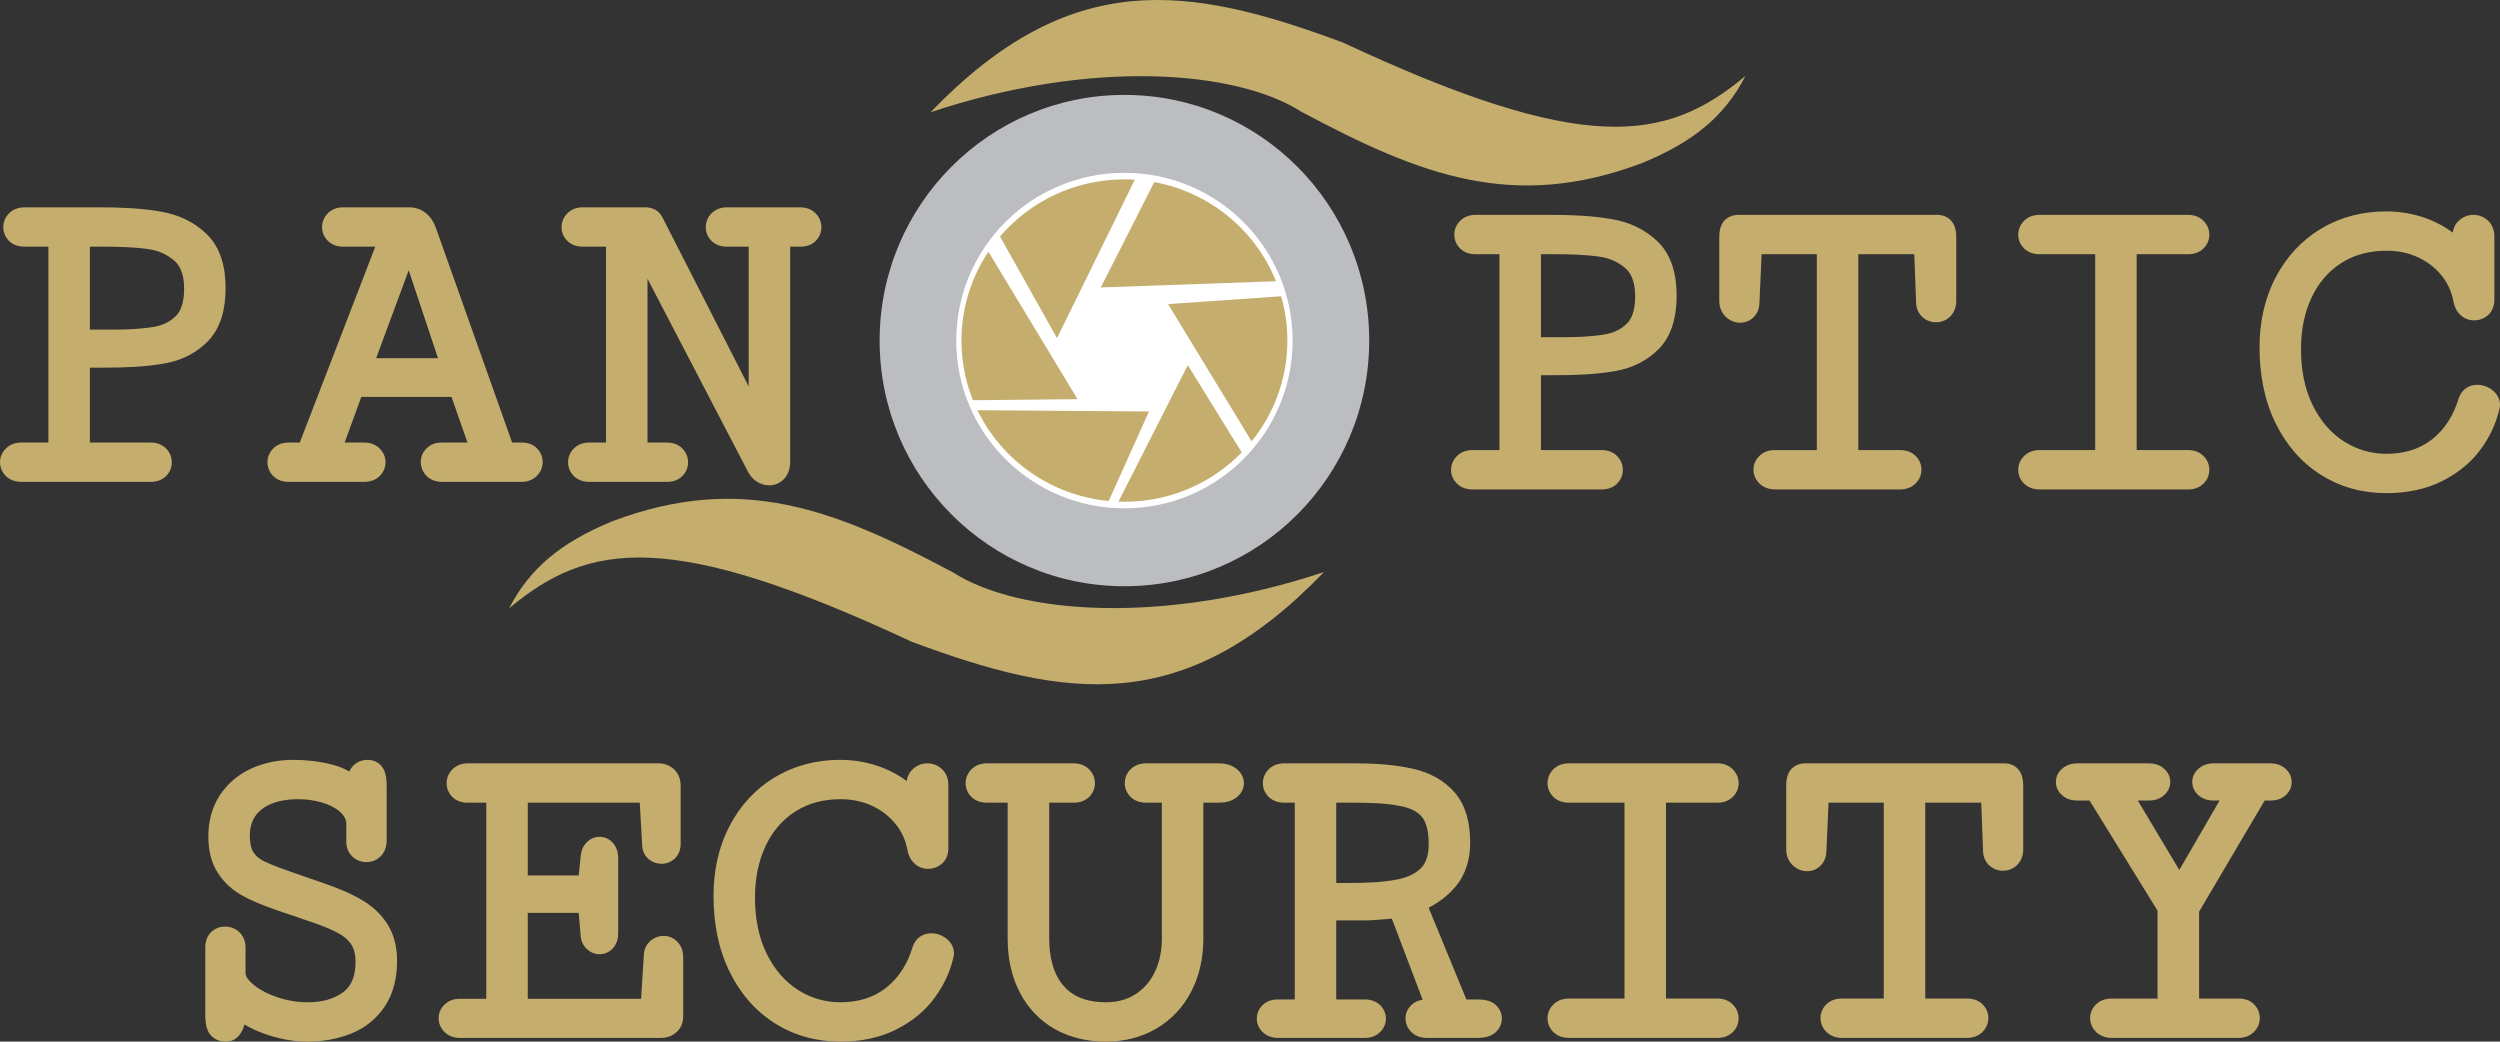 <?xml version="1.0" encoding="UTF-8"?>
<svg xmlns="http://www.w3.org/2000/svg" xmlns:xlink="http://www.w3.org/1999/xlink" xmlns:xodm="http://www.corel.com/coreldraw/odm/2003" xml:space="preserve" width="1282mm" height="534.138mm" version="1.1" style="shape-rendering:geometricPrecision; text-rendering:geometricPrecision; image-rendering:optimizeQuality; fill-rule:evenodd; clip-rule:evenodd" viewBox="0 0 12880.47 5366.58">
 <rect x="0" y="0" width="12880.47" height="5366.58" fill="#333333" stroke="none"/>
 <defs>
  <style type="text/css">
   
    .fil0 {fill:#BBBDC1}
    .fil3 {fill:#C4AD6D}
    .fil1 {fill:white}
    .fil2 {fill:white}
   
  </style>
 </defs>
 <g id="Layer_x0020_1">
  <g id="_2686823216512">
   <path class="fil0" d="M5793.2 871.7c487.66,0 882.98,395.32 882.98,882.98 0,487.66 -395.32,882.98 -882.98,882.98 -487.66,0 -882.98,-395.32 -882.98,-882.98 0,-487.66 395.32,-882.98 882.98,-882.98z"></path>
   <path class="fil0" d="M5793.2 488.99c696.56,0 1261.23,566.67 1261.23,1265.69 0,699.03 -564.67,1265.7 -1261.23,1265.7 -696.56,0 -1261.24,-566.67 -1261.24,-1265.7 0,-699.02 564.67,-1265.69 1261.24,-1265.69z"></path>
   <ellipse class="fil1" cx="5793.2" cy="1754.69" rx="866.48" ry="864.31"></ellipse>
   <ellipse class="fil0" cx="5793.2" cy="1754.69" rx="768.26" ry="766.34"></ellipse>
   <path class="fil2" d="M5793.2 924.25c463.69,0 839.58,371.8 839.58,830.44 0,458.64 -375.89,830.44 -839.58,830.44 -463.69,0 -839.58,-371.8 -839.58,-830.44 0,-458.64 375.89,-830.44 839.58,-830.44z"></path>
   <g>
    <path class="fil3" d="M6018.25 1566.64l582.4 -40.22c20.92,72.53 32.13,149.1 32.13,228.27 0,196.44 -69,376.92 -184.29,519.11l-430.24 -707.16z"></path>
    <path class="fil3" d="M6119.69 1881.25l277.97 449.72c-152.71,156.67 -367.06,254.15 -604.46,254.15 -10.28,0 -20.51,-0.25 -30.7,-0.61l357.19 -703.26z"></path>
    <path class="fil3" d="M5919.74 2119.94l-207.53 461.32c-298.92,-28.3 -552.08,-211.61 -676.36,-467.72l883.89 6.4z"></path>
    <path class="fil3" d="M5551.63 2056.66l-538.61 5.35c-38.31,-95.06 -59.4,-198.75 -59.4,-307.32 0,-166.73 49.72,-321.96 135.23,-452.05 1.56,-1.39 3.1,-2.78 4.67,-4.15l458.1 758.18z"></path>
    <path class="fil3" d="M5445.93 1742.05l-293.73 -523.62c154.01,-179.92 384,-294.18 641,-294.18 17.97,0 35.79,0.62 53.47,1.73l-400.75 816.08z"></path>
    <path class="fil3" d="M5671.49 1480.94l275.53 -542.74c286.65,52.5 522.19,249 627.05,510.81l-902.57 31.93z"></path>
   </g>
   <path class="fil3" d="M6707.76 577.38c608.21,323.89 1086.65,513.27 1751.83,263.03 268.32,-110.22 426.45,-243.04 533.72,-449.32 -411.09,344.22 -831.25,408.58 -2074.54,-171.99 -793.99,-295.05 -1401.14,-392.07 -2124.13,359.12 820.8,-273.05 1570.38,-220.57 1913.13,-0.85z"></path>
   <path class="fil3" d="M4908.25 2948.14c-608.21,-323.89 -1086.65,-513.27 -1751.83,-263.04 -268.32,110.22 -426.45,243.04 -533.72,449.32 411.09,-344.22 831.25,-408.59 2074.54,171.99 793.99,295.05 1401.14,392.07 2124.13,-359.12 -820.8,273.05 -1570.38,220.57 -1913.13,0.85z"></path>
  </g>
  <path class="fil3" d="M463.09 1894.18l0 385.94 314.2 0c29.22,0 56.81,9.19 77.73,30.1 19.39,19.39 30.1,43.81 30.1,71.25 0,27.92 -10.55,53.25 -30.88,72.39 -21.15,20.69 -48.94,28.96 -78.1,28.96l-665.65 0c-29.32,0 -57.4,-8.33 -78.49,-28.62 -20.38,-18.79 -32.01,-44.39 -32.01,-72.73 0,-27.55 11.52,-51.9 30.86,-71.25l0.75 -0.74c21.15,-20.33 48.72,-29.36 77.74,-29.36l139.98 0 0 -1009.27 -124.34 0c-28.5,0 -55.39,-8.31 -76.57,-27.86l-0.79 -0.72 -0.76 -0.75c-19.18,-19.18 -30.1,-43.65 -30.1,-70.87 0,-27.93 11.24,-52.77 30.86,-72.39l0.75 -0.73c21.15,-20.34 48.73,-29.37 77.75,-29.37l384.29 0c105.65,0 217.06,3.95 321.23,22.56 88.23,15.76 168.05,52.1 232.82,114.83 75.37,72.99 97.81,176.66 97.81,278.1 0,98.97 -20.27,203.07 -92.49,275.83 -61.37,61.83 -137.02,98.24 -222.64,113.31 -99.87,17.58 -206.51,21.39 -307.76,21.39l-76.31 0zm1081.45 385.94l388.95 -1009.27 -164.79 0c-28.99,0 -56.83,-8.14 -78.11,-28.59 -20.22,-19.43 -31.25,-44.69 -31.25,-72.76 0,-27.49 11.12,-51.88 30.48,-71.25 20.91,-20.91 48.51,-30.1 77.73,-30.1l338.54 0c70.62,0 117.69,43.77 140.59,108.29l391.9 1103.67 50.42 0c29.42,0 57.39,8.91 77.73,30.11 18.62,18.62 29.34,43.15 29.34,70.1 0,28.36 -11.24,53.52 -31.6,73.11 -21.15,20.35 -48.73,29.39 -77.76,29.39l-408.69 0c-29.33,0 -57.45,-8.75 -78.9,-29.38l-0.74 -0.72c-19.65,-19.65 -30.48,-44.55 -30.48,-72.39 0,-27.55 10.84,-52.39 30.88,-71.25 20.85,-20.39 48.1,-28.96 76.95,-28.96l132.68 0 -82.08 -234.96 -464.73 0 -86.01 234.96 101.37 0c29.02,0 56.59,9.03 77.74,29.36l0.75 0.74c19.35,19.35 30.86,43.7 30.86,71.25 0,28.34 -11.63,53.94 -32.01,72.73 -21.09,20.29 -49.18,28.62 -78.49,28.62l-388.48 0c-29.32,0 -57.03,-8.36 -78.49,-28.97 -20.03,-19.25 -30.86,-44.58 -30.86,-72.37 0,-27.01 10.73,-51.12 29.37,-70.51l0.72 -0.76 0.76 -0.72c21.12,-20.31 48.32,-29.36 77.36,-29.36l58.34 0zm1577.81 0l0 -1009.27 -120.91 0c-28.5,0 -55.39,-8.31 -76.57,-27.86l-0.78 -0.72 -0.76 -0.75c-19.18,-19.18 -30.1,-43.65 -30.1,-70.87 0,-27.92 11.24,-52.77 30.85,-72.39l0.75 -0.74c21.15,-20.34 48.73,-29.37 77.75,-29.37l320.62 0c18.71,0 37.25,3.66 53.73,12.81l0.96 0.54 0.94 0.58c16.86,10.3 28.57,25.42 36.89,43.05l441.66 865.96 0 -720.24 -113.29 0c-28.69,0 -55.98,-8.43 -76.97,-28.59 -19.95,-19.17 -30.86,-43.95 -30.86,-71.61 0,-27.85 10.83,-52.74 30.48,-72.39l0.73 -0.72 0.75 -0.69c21.63,-20.03 48.99,-28.69 78.16,-28.69l376.29 0c29.03,0 56.61,9.03 77.76,29.39 20.36,19.6 31.6,44.75 31.6,73.11 0,27.17 -10.52,51.66 -29.72,70.87 -20.78,20.77 -48.47,29.34 -77.35,29.34l-53.81 0 0 1106.04c0,31.7 -7.48,63.22 -28.74,87.63 -20.4,23.43 -48.4,36.21 -79.47,36.21 -22.82,0 -44.42,-7.18 -63.6,-19.33l-0.53 -0.33 -0.52 -0.35c-19.78,-13.19 -34.92,-30.9 -45.36,-51.76l-516.81 -992.47 0 843.62 101.09 0c29.04,0 56.92,9.3 77.72,30.09l0.74 0.76c18.63,19.39 29.36,43.49 29.36,70.5 0,27.8 -10.83,53.14 -30.49,72.01 -20.86,20.87 -48.97,29.34 -78.49,29.34l-399.92 0c-29.32,0 -57.03,-8.36 -78.49,-28.97 -20.03,-19.25 -30.86,-44.58 -30.86,-72.37 0,-27.01 10.73,-51.12 29.37,-70.51l0.72 -0.76 0.76 -0.72c21.12,-20.31 48.32,-29.36 77.36,-29.36l87.37 0zm-2659.26 -581.77l116.34 0c70.32,0 144.58,-2.56 214.01,-14.48 43.87,-7.53 82.63,-25.29 113.91,-57.2 34.03,-34.72 41.19,-92.59 41.19,-138.82 0,-50.97 -9.16,-108.65 -49.62,-143.99 -38.55,-33.67 -83.09,-52.94 -133.76,-60.2 -75.84,-10.87 -156.09,-12.8 -232.62,-12.8l-69.45 0 0 427.49zm1642.64 -305.69l-167.78 452.85 318.73 0 -150.95 -452.85z"></path>
  <path class="fil3" d="M7939.21 1933.06l0 385.94 314.2 0c29.22,0 56.81,9.19 77.73,30.1 19.38,19.38 30.1,43.81 30.1,71.25 0,27.92 -10.55,53.25 -30.88,72.39 -21.15,20.69 -48.94,28.96 -78.1,28.96l-665.65 0c-29.32,0 -57.4,-8.33 -78.49,-28.62 -20.38,-18.79 -32.01,-44.39 -32.01,-72.73 0,-27.55 11.52,-51.9 30.86,-71.25l0.75 -0.74c21.15,-20.33 48.72,-29.36 77.74,-29.36l139.98 0 0 -1009.27 -124.35 0c-28.5,0 -55.39,-8.31 -76.57,-27.86l-0.78 -0.73 -0.76 -0.75c-19.18,-19.18 -30.1,-43.65 -30.1,-70.87 0,-28.36 11.23,-53.51 31.59,-73.11 21.15,-20.35 48.73,-29.39 77.76,-29.39l384.29 0c105.65,0 217.06,3.95 321.23,22.56 88.44,15.8 167.88,52.17 232.75,114.76 75.52,72.88 97.88,176.75 97.88,278.17 0,98.97 -20.27,203.07 -92.49,275.83 -61.37,61.83 -137.02,98.24 -222.64,113.31 -99.87,17.58 -206.51,21.39 -307.76,21.39l-76.31 0zm1923.55 -623.33l-288.41 0 0 1009.27 216.99 0c29.02,0 56.19,8.64 77.35,28.98 19.72,18.95 30.86,43.77 30.86,71.23 0,28.52 -11.39,54.41 -31.97,73.47 -21.08,20.28 -49.2,29.03 -78.53,29.03l-643.16 0c-28.99,0 -56.36,-8.52 -78.21,-28.04l-0.71 -0.65c-20.9,-19.35 -32.72,-45.23 -32.72,-73.81 0,-27.98 11.93,-53.06 32.01,-71.59 20.79,-20 48.34,-28.62 77.35,-28.62l216.99 0 0 -1009.27 -284.54 0 -11.1 251.74c-1.23,27.84 -10.24,54.12 -30.85,73.5 -18.47,18.07 -42.31,27.79 -68.16,27.79 -28.58,0 -54.28,-11.17 -74.79,-30.99 -22.91,-22.14 -33.04,-50.97 -33.04,-82.56l0 -328.25c0,-26.62 4.31,-54.14 19.77,-76.48l0.67 -0.96 0.71 -0.94c19.09,-25.13 48.26,-35.55 79.05,-35.55l1022.87 0c30.75,0 59,11.98 77.36,37.11l0.4 0.55 0.39 0.56c15.29,22.08 19.77,49.38 19.77,75.72l0 328.25c0,29.98 -8.69,58.17 -29.78,80.06l-0.7 0.72 -0.72 0.7c-20.15,19.41 -45.19,29.78 -73.2,29.78 -25.82,0 -49.47,-8.84 -68.83,-25.92 -21.38,-18.87 -32.15,-44.42 -33.59,-72.71l-9.53 -252.12zm932.06 1009.27l0 -1009.27 -287.52 0c-28.34,0 -54.85,-8.2 -76.21,-27.19l-0.78 -0.7 -0.75 -0.73c-19.91,-19.15 -31.23,-43.9 -31.23,-71.6 0,-27.85 10.83,-52.74 30.49,-72.39l0.72 -0.72 0.75 -0.69c21.63,-20.03 48.98,-28.69 78.16,-28.69l765.15 0c29.02,0 56.6,9.04 77.75,29.37l0.75 0.73c19.62,19.62 30.86,44.47 30.86,72.39 0,27.71 -11.32,52.47 -31.24,71.61 -20.99,20.17 -48.28,28.59 -76.97,28.59l-266.17 0 0 1009.27 266.17 0c29.22,0 56.82,9.19 77.73,30.1 19.36,19.36 30.48,43.76 30.48,71.25 0,27.94 -10.95,53.28 -31.26,72.39 -21.15,20.69 -48.94,28.96 -78.1,28.96l-765.15 0c-29.15,0 -56.47,-8.25 -78.13,-28.27 -20.77,-19.2 -31.99,-44.8 -31.99,-73.08 0,-27.49 11.13,-51.89 30.49,-71.25l0.73 -0.73 0.75 -0.7c21.32,-19.74 48.14,-28.68 77.01,-28.68l287.52 0zm2082.5 -210.91c-17.29,75.35 -50.73,144.6 -96.36,206.91 -51.48,70.29 -119.55,123.64 -196.97,162.84 -90,45.58 -189.18,62.93 -289.43,62.93 -121.05,0 -234.41,-29.72 -336.88,-94.38 -103.1,-65.06 -179.69,-156.44 -233.28,-265.59 -59.7,-121.6 -82.85,-255.56 -82.85,-390.25 0,-126.4 24.44,-249.73 83.5,-362.18 54.93,-104.59 132.27,-189.49 233.73,-250.11 102.49,-61.24 215.38,-89.13 334.63,-89.13 62.08,0 123.54,8.86 182.74,27.67 55.07,17.5 107.42,42.61 154.13,76.8 2.16,1.59 4.31,3.18 6.45,4.81 3.48,-23.8 14.08,-45.37 32.49,-62.17 20.67,-18.86 46.38,-29.18 74.44,-29.18 28.05,0 53.28,10.2 74.1,28.86l0.69 0.63c22.86,21.24 33.04,50.15 33.04,81l0 327.11c0,29.97 -9.73,57.87 -32.03,78.45l-0.78 0.72 -0.81 0.69c-20.31,17.3 -44.51,26.07 -71.17,26.07 -27.18,0 -51.87,-9.97 -71.26,-28.97 -19.15,-18.04 -29.83,-41.65 -34.55,-67.3 -9.3,-50.5 -29.51,-95.89 -62.03,-135.63 -33.22,-40.6 -73.67,-71.27 -121.34,-93.23 -50.76,-23.39 -104.93,-33.61 -160.69,-33.61 -83.5,0 -163.15,18 -233.95,63.27 -68.22,43.62 -117.92,103.66 -152.49,176.55 -39.6,83.52 -55.1,174.57 -55.1,266.52 0,100.9 16.3,202.05 61.83,292.92 37.55,74.95 89.56,139.36 161.01,184.22 66.8,41.94 138.68,62.75 217.55,62.75 86,0 166.69,-20.89 235.01,-74.72 69.03,-54.39 111.99,-127.84 137.11,-211.37l0.48 -1.6 0.58 -1.56c15.39,-41.56 50.21,-66.06 94.6,-66.06 28,0 54.22,9.24 76.02,26.06 24.64,18.3 40.96,44.76 40.96,76.44 0,7.87 -0.87,15.49 -3.15,22.84zm-4938.11 -370.86l116.34 0c70.32,0 144.58,-2.56 214.01,-14.48 43.87,-7.53 82.63,-25.3 113.91,-57.21 34.03,-34.72 41.19,-92.59 41.19,-138.82 0,-50.82 -9.28,-108.75 -49.62,-143.99 -38.55,-33.67 -83.09,-52.94 -133.76,-60.2 -75.84,-10.87 -156.1,-12.8 -232.62,-12.8l-69.45 0 0 427.49z"></path>
  <path class="fil3" d="M1799.79 3974.66c0.81,-1.74 1.66,-3.46 2.54,-5.16 18.54,-35.51 51.98,-54.56 91.86,-54.56 33.42,0 62.85,15.2 79.9,44.24 15.1,25.71 18.02,58.38 18.02,87.61l0 282.5c0,29.78 -8.34,58.91 -29.02,80.43 -19.62,21.19 -46.51,31.97 -75.76,31.97 -27.3,0 -52.31,-10.04 -71.63,-28.62 -21.62,-19.95 -31.63,-47.67 -31.63,-77.31l0 -97.72c-3.63,-23.15 -15.38,-41.14 -33.41,-56.44 -26.56,-22.53 -58.46,-37.46 -91.81,-46.95 -39.48,-11.23 -80.07,-17.02 -121.13,-17.02 -65.23,0 -137.68,10.95 -190.18,52.8 -43.08,34.35 -60.36,79.48 -60.36,134.07 0,26.89 3.09,63.6 18.5,86.71 13.81,20.72 32.83,35.59 55.22,46.26 48.96,23.34 104.19,42.52 155.4,60.28l151.73 52.61c68.01,23.58 138.82,51.76 200.64,88.94 52.86,31.8 98.03,73.34 130.18,126.29 33.89,55.82 47.01,120.01 47.01,184.74 0,84.06 -17.27,167.6 -65.35,237.88 -43.23,63.19 -101.46,109.38 -172.63,137.63 -72.31,28.7 -148.72,40.74 -226.3,40.74 -74.43,0 -147.81,-15.38 -217.83,-40 -36.03,-12.66 -71.4,-28.48 -104.14,-48.4 -1.72,6.17 -3.69,12.2 -5.95,18.01 -14.4,39.44 -44.08,70.38 -88.79,70.38 -33.83,0 -65.06,-12.23 -85.03,-40.37l-0.66 -0.95c-18.03,-26.61 -21.38,-63.39 -21.38,-94.72l0 -350.74c0,-29.44 8.95,-57.05 30.51,-77.74 19.6,-18.8 44.88,-28.19 71.98,-28.19 27.71,0 53.22,10.17 73.18,29.38 21.85,21.03 31.6,48.78 31.6,78.83l0 133.06c0,19.7 22.69,42.2 36.18,53.93 35.47,30.83 79.87,52.32 123.98,67.65 51.48,17.9 104.89,27.16 159.39,27.16 65.36,0 131.62,-12.6 184.73,-52.85 49.45,-37.46 62.38,-97.45 62.38,-156.51 0,-29.4 -4.52,-60.86 -20.61,-86.1 -15.99,-25.09 -38.03,-43.92 -63.94,-58.24 -42.47,-23.47 -90.06,-41.95 -135.91,-57.58l-183.38 -62.53c-60.65,-20.68 -123.18,-44.82 -179.36,-75.84 -51.15,-28.24 -93.58,-66.92 -125.59,-115.84 -36.6,-55.93 -49.49,-122.16 -49.49,-188.17 0,-76.76 17.44,-150.63 60.48,-214.93 40.61,-60.7 94.9,-105.82 161.47,-135.96 68.5,-31.02 141.83,-44.4 216.8,-44.4 66.89,0 133.37,7.49 198.19,24.18 31.68,8.15 61.74,19.83 89.41,35.54zm1222.58 913.9c-19.67,-18.48 -29.19,-43.12 -30.78,-69.74l-10.14 -115.58 -262.31 0 0 442.74 583.67 0 14.73 -230.3c1.74,-27.19 13.64,-51.06 34.47,-68.62 19.37,-16.34 42.54,-25.13 67.91,-25.13 27.98,0 53.07,11.92 71.59,32.01 20.57,21.38 28.62,50.02 28.62,79.64l0 301.56c0,32.08 -10.83,61.86 -35.13,83.38 -22.68,20.07 -50.7,29.03 -80.71,29.03l-1034.31 0c-29.18,0 -56.53,-8.66 -78.16,-28.69l-0.75 -0.69 -0.73 -0.72c-19.36,-19.36 -30.48,-43.76 -30.48,-71.25 0,-27.92 11.52,-53.01 31.99,-71.93 21.4,-19.78 48.18,-28.27 76.98,-28.27l136.55 0 0 -1010.41 -97.28 0c-28.88,0 -56.57,-8.56 -77.35,-29.34 -19.2,-19.21 -29.72,-43.7 -29.72,-70.87 0,-28.36 11.23,-53.51 31.6,-73.11 21.15,-20.35 48.73,-29.39 77.76,-29.39l980.55 0c30.83,0 59.12,9.59 81.77,30.75 23.41,21.88 34.07,51.44 34.07,83.18l0 301.56c0,27.99 -9.01,53.97 -28.97,73.92l-0.81 0.81 -0.85 0.78c-18.75,17.19 -41.82,26.6 -67.29,26.6 -24.25,0 -46.23,-7.54 -65.22,-22.65 -21.74,-17.3 -33.32,-42.37 -34.9,-69.93l-12.75 -222.33 -576.86 0 0 374.88 262.78 0 9.8 -100.54c2.49,-25.54 11.47,-49.54 29.42,-68.3 18.22,-19.03 41.79,-30.17 68.24,-30.17 28.21,0 52.73,12.75 70.82,34.13l0.77 0.93c17.8,22.03 24.05,49.94 24.05,77.73l0 382c0,27.66 -6.57,55.04 -24.7,76.62l-0.79 0.92c-18.18,20.66 -42.49,32.58 -70.14,32.58 -25.49,0 -48.85,-10 -67.01,-27.78zm1889.57 45.35c-17.29,75.35 -50.73,144.6 -96.36,206.91 -51.47,70.27 -119.57,123.55 -196.91,162.81 -89.81,45.6 -189.4,62.96 -289.48,62.96 -121.05,0 -234.41,-29.72 -336.88,-94.38 -103.1,-65.06 -179.69,-156.44 -233.28,-265.59 -59.7,-121.61 -82.85,-255.56 -82.85,-390.25 0,-126.39 24.45,-249.73 83.51,-362.19 54.93,-104.59 132.27,-189.48 233.73,-250.1 102.49,-61.24 215.38,-89.13 334.63,-89.13 62.08,0 123.54,8.86 182.74,27.67 55.07,17.5 107.42,42.6 154.12,76.8 2.16,1.58 4.31,3.18 6.44,4.8 3.43,-23.65 13.87,-45.14 32.11,-61.81 20.54,-19.48 46.51,-29.53 74.83,-29.53 28.46,0 53.97,10.14 74.81,29.52 22.84,21.24 33.02,50.14 33.02,80.98l0 327.11c0,29.97 -9.73,57.87 -32.03,78.45l-0.78 0.72 -0.81 0.69c-20.15,17.16 -44.29,26.07 -70.79,26.07 -27.37,0 -52.12,-9.84 -71.64,-28.97 -19.15,-18.04 -29.83,-41.65 -34.55,-67.3 -9.3,-50.5 -29.51,-95.89 -62.03,-135.63 -33.22,-40.6 -73.67,-71.27 -121.34,-93.23 -50.76,-23.39 -104.93,-33.61 -160.69,-33.61 -83.5,0 -163.15,18 -233.95,63.27 -68.22,43.62 -117.92,103.66 -152.49,176.55 -39.6,83.52 -55.1,174.57 -55.1,266.52 0,100.9 16.3,202.05 61.83,292.92 37.55,74.95 89.56,139.36 161.01,184.22 66.65,41.84 138.88,62.75 217.55,62.75 86,0 166.69,-20.89 235.01,-74.72 69.03,-54.39 111.99,-127.84 137.11,-211.37l0.48 -1.6 0.58 -1.56c15.39,-41.56 50.21,-66.06 94.6,-66.06 28,0 54.22,9.24 76.02,26.06 24.64,18.3 40.96,44.76 40.96,76.44 0,7.87 -0.87,15.49 -3.15,22.84zm1287.93 -798.35l0 699.64c0,95.24 -18.29,188.62 -62.43,273.54 -41.69,80.22 -100.92,144.31 -178.83,190.23 -80.03,47.18 -168.57,67.62 -261.15,67.62 -92.13,0 -181.81,-18.98 -262.53,-64.42 -78.38,-44.13 -138.02,-107.92 -179.97,-187.41 -45.98,-87.14 -63.35,-184.01 -63.35,-281.84l0 -697.35 -108.33 0c-28.5,0 -55.39,-8.31 -76.58,-27.87l-0.78 -0.72 -0.75 -0.75c-19.18,-19.18 -30.1,-43.65 -30.1,-70.87 0,-28.36 11.23,-53.51 31.59,-73.11 21.15,-20.35 48.73,-29.39 77.76,-29.39l447.57 0c29.03,0 56.62,9.03 77.76,29.39 20.36,19.6 31.59,44.75 31.59,73.11 0,27.21 -10.92,51.69 -30.1,70.87l-0.76 0.75 -0.78 0.72c-21.18,19.55 -48.07,27.86 -76.57,27.86l-127.39 0 0 697.35c0,87.16 16.13,180.97 75.79,248.28 55.84,62.99 134.36,82.7 215.92,82.7 54.01,0 105.52,-11.52 151.47,-40.55 44.23,-27.95 76.93,-66.41 99.93,-113.36 26.7,-54.48 37.26,-114.44 37.26,-174.78l0 -699.64 -82.03 0c-28.48,0 -55.74,-8.28 -76.95,-27.86l-0.8 -0.75c-19.91,-19.15 -31.23,-43.9 -31.23,-71.6 0,-27.85 10.83,-52.74 30.48,-72.39l0.75 -0.73c21.45,-20.62 49.57,-29.37 78.89,-29.37l372.09 0c30.87,0 62.03,6.14 87.72,24.1 26.57,18.56 43.75,45.46 43.75,78.4 0,32.08 -17.04,58.33 -42.53,76.55l-0.84 0.59c-25.48,17.47 -56.58,23.07 -86.95,23.07l-78.6 0zm1073.36 1041.27c16.02,-15.03 35.55,-23.12 56.54,-26.09l-158.8 -417.74c-13.73,1.41 -27.02,2.35 -37.02,3.21 -35.35,3.03 -71.61,5.91 -107.1,5.91l-142.26 0 0 407.29 147.6 0c28.48,0 55.31,7.89 76.54,27.45 20.33,18.73 31.67,43.94 31.67,71.61 0,27.08 -11.42,51.41 -30.86,70.09 -21.46,20.62 -49.17,28.97 -78.49,28.97l-445.67 0c-29.15,0 -56.47,-8.25 -78.13,-28.27 -20.16,-18.64 -31.99,-43.22 -31.99,-70.79 0,-27.68 11.35,-52.91 31.29,-71.25 20.81,-19.99 48.86,-27.81 77.68,-27.81l86.6 0 0 -1013.84 -55.34 0c-28.33,0 -54.85,-8.2 -76.21,-27.19l-0.78 -0.7 -0.75 -0.73c-19.91,-19.15 -31.23,-43.9 -31.23,-71.6 0,-27.85 10.83,-52.74 30.48,-72.39l0.73 -0.72 0.75 -0.69c21.63,-20.03 48.98,-28.69 78.16,-28.69l357.6 0c101.52,0 210.03,5.65 309.14,28.85 82.18,19.24 156.67,57.33 212.1,122.08 61.01,71.27 79.15,166.33 79.15,257.7 0,84.77 -22.11,164.76 -78.16,229.66 -38.49,44.57 -84.3,79.46 -135.91,105.52l194.56 472.73 58.08 0c30.31,0 62.69,4.6 87.49,23.41l0.82 0.62 0.8 0.66c22.49,18.47 35.49,44.02 35.49,73.23 0,29.81 -13.24,55.7 -36.09,74.61l-0.87 0.71c-24.35,19.31 -56.18,24.88 -86.5,24.88l-262.68 0c-29.15,0 -56.47,-8.25 -78.13,-28.27 -20.47,-18.92 -31.99,-44.01 -31.99,-71.93 0,-27.43 11.36,-52.14 31.69,-70.49zm1096.4 -32.01l0 -1009.27 -287.52 0c-28.33,0 -54.84,-8.2 -76.21,-27.19l-0.78 -0.7 -0.75 -0.73c-19.91,-19.15 -31.23,-43.9 -31.23,-71.6 0,-27.85 10.83,-52.74 30.49,-72.39l0.72 -0.72 0.75 -0.69c21.63,-20.03 48.98,-28.69 78.16,-28.69l765.15 0c29.02,0 56.6,9.03 77.75,29.37l0.75 0.73c19.62,19.62 30.86,44.47 30.86,72.39 0,27.71 -11.32,52.47 -31.24,71.61 -20.99,20.17 -48.28,28.59 -76.97,28.59l-266.17 0 0 1009.27 266.17 0c29.22,0 56.82,9.19 77.73,30.1 19.36,19.36 30.48,43.76 30.48,71.25 0,27.94 -10.95,53.28 -31.26,72.39 -21.15,20.69 -48.94,28.96 -78.1,28.96l-765.15 0c-29.15,0 -56.47,-8.25 -78.13,-28.27 -20.77,-19.2 -31.99,-44.8 -31.99,-73.08 0,-27.49 11.13,-51.89 30.49,-71.25l0.73 -0.73 0.75 -0.7c21.32,-19.74 48.14,-28.68 77.01,-28.68l287.52 0zm1335.87 -1009.27l-284.54 0 -11.1 251.74c-1.23,27.84 -10.24,54.12 -30.85,73.5 -18.47,18.07 -42.31,27.79 -68.16,27.79 -28.58,0 -54.28,-11.17 -74.79,-30.99 -22.91,-22.14 -33.04,-50.97 -33.04,-82.56l0 -328.25c0,-26.62 4.31,-54.14 19.77,-76.48l0.67 -0.97 0.72 -0.94c19.09,-25.13 48.26,-35.55 79.05,-35.55l1022.87 0c31.3,0 59.84,11.99 78.03,38.04 15.42,22.09 19.89,49.48 19.89,75.89l0 328.25c0,29.98 -8.69,58.17 -29.78,80.06l-0.7 0.72c-19.95,19.95 -45.72,30.48 -73.92,30.48 -25.96,0 -49.61,-8.96 -68.86,-26.32 -21.41,-18.55 -32.13,-44.16 -33.57,-72.31l-9.53 -252.12 -288.41 0 0 1009.27 216.99 0c29.02,0 56.19,8.64 77.35,28.98 19.72,18.95 30.86,43.77 30.86,71.23 0,28.36 -11.24,53.52 -31.6,73.11 -21.45,20.64 -49.57,29.39 -78.9,29.39l-643.15 0c-29.17,0 -56.92,-8.63 -78.57,-28.71 -21.1,-19.57 -32.69,-44.99 -32.69,-73.78 0,-27.93 11.53,-53.04 31.63,-71.59 20.79,-20 48.34,-28.62 77.35,-28.62l216.99 0 0 -1009.27zm1962.51 -11.05l-337.78 572.37 0 447.95 205.55 0c29.05,0 56.69,8.69 77.33,29.7 19.3,18.89 29.74,43.46 29.74,70.51 0,28.36 -11.23,53.51 -31.6,73.11 -21.15,20.35 -48.74,29.39 -77.76,29.39l-653.06 0c-29.01,0 -56.37,-8.53 -78.21,-28.04l-0.75 -0.67 -0.72 -0.7c-20.35,-19.6 -31.96,-44.73 -31.96,-73.09 0,-28.07 11.65,-53.16 32.39,-71.95 21.08,-19.84 48.31,-28.26 76.97,-28.26l237.96 0 0 -453.08 -350.41 -567.24 -64.05 0c-27.58,0 -54.17,-7.35 -75.29,-25.62 -21.29,-17.7 -34.07,-42.11 -34.07,-70.02 0,-28.51 13.35,-53.21 35.28,-71.07l0.73 -0.58c21.5,-16.9 47.38,-24.36 74.5,-24.36l368.27 0c27.74,0 54.9,7.41 75.99,25.26 21.57,17.56 34.51,42.31 34.51,70.75 0,27.91 -12.78,52.32 -34.07,70.02 -21.12,18.26 -47.7,25.62 -75.29,25.62l-57.77 0 213.77 357.78 207.43 -357.78 -31.37 0c-27.58,0 -54.17,-7.35 -75.29,-25.62 -21.29,-17.7 -34.07,-42.11 -34.07,-70.02 0,-28.51 13.35,-53.21 35.27,-71.07 21.21,-17.28 47.75,-24.94 74.84,-24.94l291.65 0c27.74,0 54.89,7.41 76.37,25.57 21.54,18.23 34.13,43.22 34.13,71.58 0,27.83 -12.69,51.92 -33.81,69.73 -21,17.71 -47.33,24.76 -74.4,24.76l-30.94 0zm-4783.43 11.05l0 413.77 66.02 0c79.79,0 165.89,-2.68 244.48,-17.39 45.93,-8.59 92.16,-25.63 125.94,-59.07 32.16,-31.82 39.85,-80.42 39.85,-123.76 0,-43.26 -5.21,-101.54 -32.52,-137.29 -25.01,-32.74 -66.3,-48.85 -105.34,-57.25 -78.24,-16.85 -170.12,-19.01 -249.93,-19.01l-88.51 0z"></path>
 </g>
</svg>
